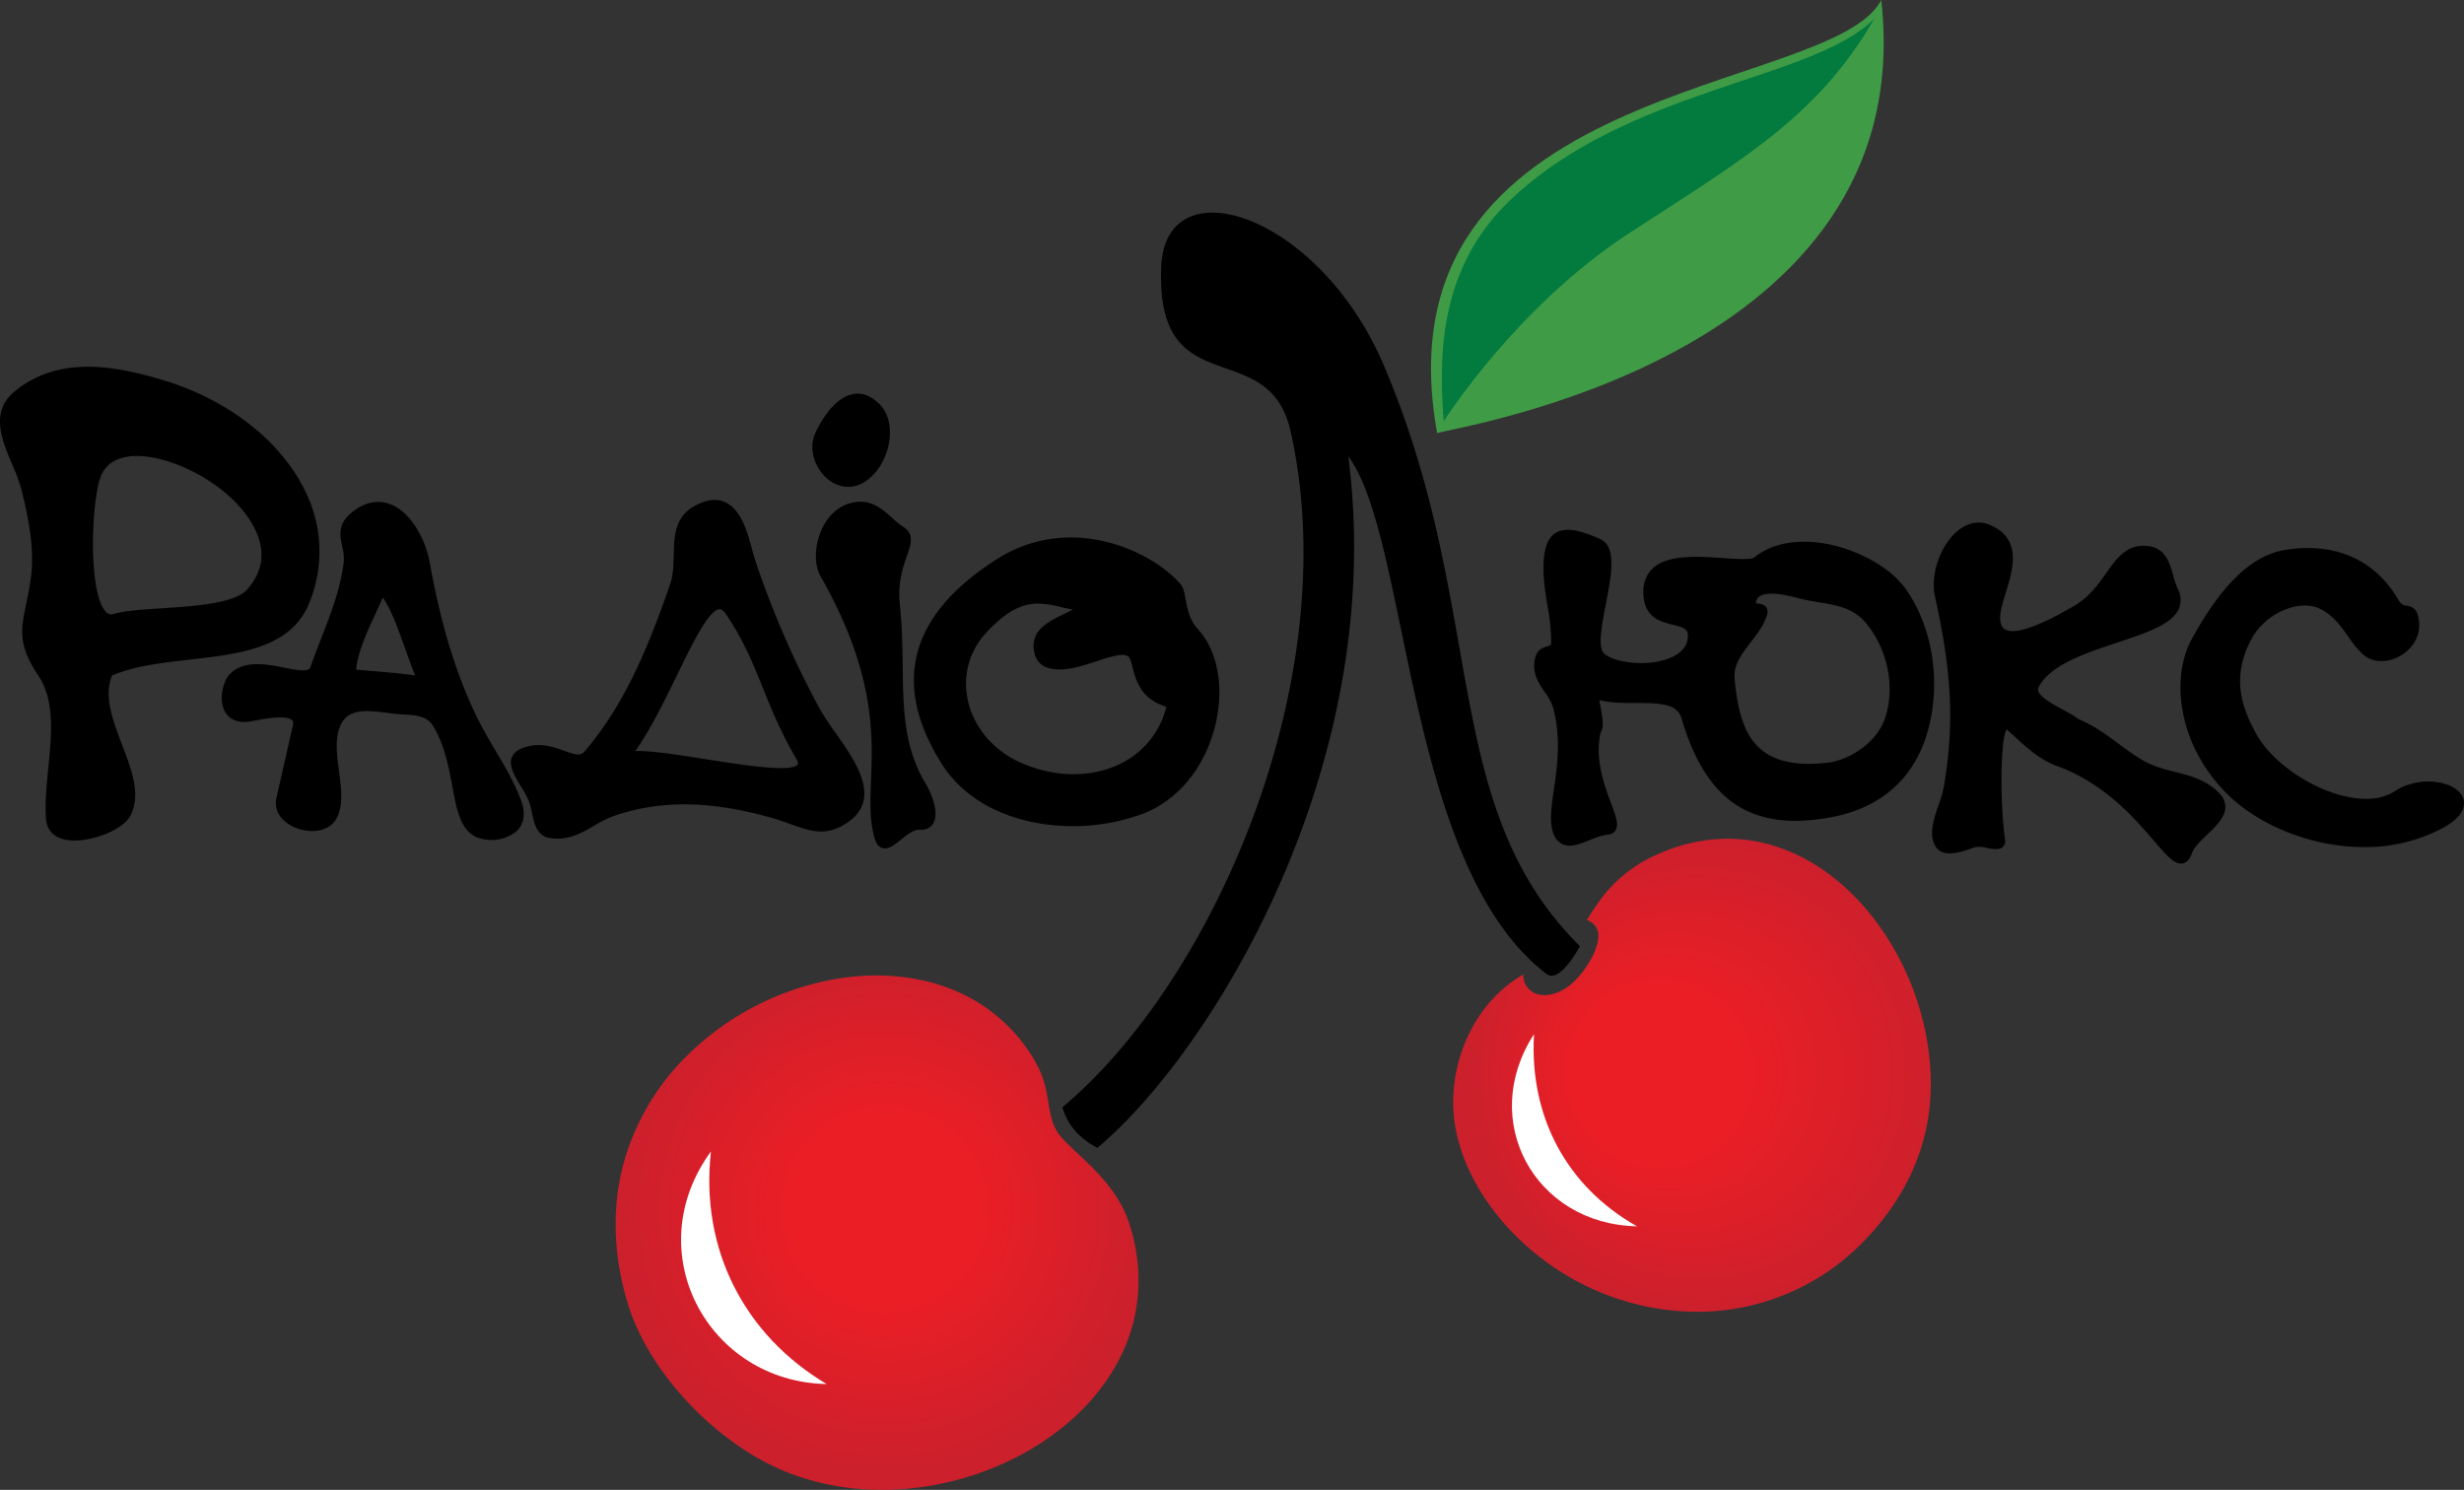 <?xml version="1.0" encoding="UTF-8"?> <svg xmlns="http://www.w3.org/2000/svg" xmlns:xlink="http://www.w3.org/1999/xlink" id="Layer_1" data-name="Layer 1" width="890.889" height="538.752" viewBox="0 0 890.889 538.752"><rect x="0" y="0" width="890.889" height="538.752" fill="#333333" stroke="none"/> <defs> <style> .cls-1 { fill: url(#radial-gradient); } .cls-2 { fill: url(#radial-gradient-2); } .cls-3, .cls-4, .cls-6 { fill-rule: evenodd; } .cls-4 { fill: #3f9b46; } .cls-5 { fill: #fff; } .cls-6 { fill: #037a3e; } </style> <radialGradient id="radial-gradient" cx="815.294" cy="687.007" fx="758.663" r="154.466" gradientTransform="translate(232.097 248.636) scale(0.556)" gradientUnits="userSpaceOnUse"> <stop offset="0.329" stop-color="#ec1e25"></stop> <stop offset="1" stop-color="#cc202c"></stop> </radialGradient> <radialGradient id="radial-gradient-2" cx="277.405" cy="775.701" fx="277.405" r="168.558" xlink:href="#radial-gradient"></radialGradient> </defs> <title>Logo-lux</title> <g> <path class="cls-1" d="M616.515,691.359a95.383,95.383,0,0,0,8.826,7.388,93.641,93.641,0,0,0,33.473,15.655,91.618,91.618,0,0,0,17.781,2.512,83.76,83.76,0,0,0,62.942-24.528c13.721-13.713,23.07-30.944,24.793-50.467,1.833-20.819-4.198-42.694-15.463-60.282a92.503,92.503,0,0,0-9.633-12.581c-19.137-20.934-47.148-30.989-76.836-15.842a50.176,50.176,0,0,0-17.937,15.792c-1.467,2.026-2.841,4.134-4.18,6.347a5.704,5.704,0,0,1,3.629,3.098c2.621,5.101-4.574,17.035-10.797,21.21-3.291,2.195-6.48,3.025-9.092,2.75a7.096,7.096,0,0,1-6.691-7.397,46.631,46.631,0,0,0-10.595,8.336c-12.09,12.712-17.259,31.896-13.593,48.871C596.213,666.465,604.691,680.232,616.515,691.359Z" transform="translate(-66.555 -242.624)"></path> <path class="cls-2" d="M293.25,713.045c7.13,24.656,29.971,48.899,52.959,59.806,35.738,16.994,81.255,7.241,108.412-17.406,18.552-16.828,28.57-40.603,21.091-67.569-.229-.788-.495-1.613-.725-2.383-5.261-16.846-21.007-26.14-25.829-33.088-4.821-6.966-1.971-15.325-8.699-26.603-15.481-25.819-44.288-34.068-72.61-29.005a101.313,101.313,0,0,0-51.74,26.453,87.513,87.513,0,0,0-23.482,37.955C288.061,676.474,287.695,693.944,293.25,713.045Z" transform="translate(-66.555 -242.624)"></path> <g> <path class="cls-3" d="M566.855,374.66c-23.289-54.673-78.934-72.863-80.456-35.499-2.017,50.389,38.799,24.046,46.754,59.307C553.312,487.853,505.364,597.334,450.684,643.026a22.589,22.589,0,0,0,5.058,9.039A27.677,27.677,0,0,0,463.34,657.69c40.56-33.868,105.305-137.809,90.701-250.061,22.255,29.89,20.485,148.013,71.621,187.137,4.078,3.199,9.798-5.688,12.144-9.977C586.589,534.011,604.709,463.531,566.855,374.66Z" transform="translate(-66.555 -242.624)"></path> <path class="cls-4" d="M746.75,242.624c-17.729,34.644-183.875,28.303-160.566,156.646C591.144,397.132,761.266,372.455,746.75,242.624Z" transform="translate(-66.555 -242.624)"></path> <g> <path d="M245.89,514.361c-2.628-4.446-5.345-9.047-7.82-14.331-7.146-15.273-12.276-32.459-16.149-54.085-1.489-8.374-6.916-18.294-14.413-21.052-3.173-1.165-8.15-1.572-13.862,3.138-5.052,4.155-4.203,8.164-3.382,12.04a17.788,17.788,0,0,1,.548,6.128c-1.317,9.758-4.593,18.186-8.059,27.108-1.328,3.417-2.702,6.949-3.968,10.586-.614,1.774-4.082,1.229-9.3.196-6.595-1.305-14.809-2.932-19.915,2.384-2.169,2.265-4.022,8.646-1.876,13.103.835,1.734,3.064,4.567,8.365,4.088.456-.045,1.283-.199,2.347-.404,3.216-.618,11.768-2.261,13.785-.178.149.155.545.565.261,1.82l-5.95,26.255c-1.027,4.541,1.781,8.813,7.155,10.884,5.155,1.985,11.762,1.489,14.453-3.287,2.688-4.817,1.879-10.85,1.024-17.236-.769-5.723-1.561-11.644.425-16.382,2.582-6.142,8.87-5.816,16.834-4.751,1.056.141,2.071.277,3.032.374.938.088,1.885.146,2.829.204,4.676.284,8.712.529,10.95,4.256,4.119,6.849,5.591,14.735,6.888,21.695,1.59,8.535,2.963,15.905,8.845,18.483a14.579,14.579,0,0,0,14.295-2.105c1.979-1.859,3.89-5.308,1.739-11.189C252.563,525.656,249.321,520.171,245.89,514.361Zm-29.224-27.503c-4.972-.691-10.376-1.149-15.239-1.56-2.155-.184-4.22-.359-6.119-.542.648-6.445,4.025-13.755,7.029-20.257.927-2.006,1.816-3.936,2.608-5.788,2.958,4.022,5.646,11.579,8.058,18.36C214.25,480.579,215.443,483.938,216.665,486.858Z" transform="translate(-66.555 -242.624)"></path> <path d="M373.201,418.677a11.272,11.272,0,0,0,6.096-1.861c4.711-3.026,8.205-9.114,8.902-15.511.562-5.145-.728-9.588-3.632-12.511-3.006-3.04-6.228-4.275-9.541-3.676-7.559,1.355-12.683,11.888-13.63,13.98-2.78,6.057-.029,12.888,4.125,16.506A11.655,11.655,0,0,0,373.201,418.677Z" transform="translate(-66.555 -242.624)"></path> <path d="M135.183,481.15c17.927-2.043,36.462-4.156,43.072-20.21a48.765,48.765,0,0,0-1.193-40.377c-8.538-18.081-27.604-33.152-51.001-40.318h-.003c-17.853-5.426-38.258-9.198-54.243,3.95-8.91,7.324-4.613,17.499-.818,26.478a64.611,64.611,0,0,1,3.282,8.889c2.49,9.947,4.848,21.509,3.457,31.836-.522,3.868-1.179,7.041-1.761,9.841-1.873,9.045-3.004,14.506,4.426,25.696,6.039,9.029,4.814,21.358,3.629,33.281-.619,6.231-1.259,12.674-.841,18.547.253,3.893,2.654,6.541,6.756,7.459a16.284,16.284,0,0,0,3.525.353c7.559,0,17.508-4.08,20.102-8.773,4.143-7.542.585-16.822-2.857-25.793-3.314-8.642-6.736-17.57-3.655-25.105C115.113,483.437,125.311,482.275,135.183,481.15Zm20.73-25.345c-4.49,5.052-18.951,5.999-30.573,6.759-6.991.458-13.592.889-17.772,2.098a2.603,2.603,0,0,1-2.955-1.057c-6.431-7.513-4.972-41.501-1.323-49.395,2.533-5.513,8.317-6.686,12.78-6.686h.146c14.264.082,36.124,12.023,42.934,27.296,3.417,7.657,2.324,14.717-3.242,20.984Z" transform="translate(-66.555 -242.624)"></path> <path d="M495.234,459.357c-.436-2.375-.783-4.253-1.839-5.489-9.912-11.649-39.629-26.222-66.645-8.887-31.299,19.994-37.951,44.809-19.769,73.76,9.831,15.632,28.694,22.632,47.413,22.632a72.995,72.995,0,0,0,25.027-4.349c12.976-4.828,22.922-16.946,26.608-32.413,3.225-13.534.772-26.751-6.392-34.491C496.605,466.816,495.845,462.68,495.234,459.357Zm-78.835,36.06a27.029,27.029,0,0,1,6.949-24.216c7.57-8.213,13.414-10.32,18.584-10.32a34.187,34.187,0,0,1,7.863,1.192c1.584.372,3.124.73,4.659.931-1.056.624-2.267,1.209-3.509,1.81-3.21,1.554-6.851,3.314-9.197,6.417a9.114,9.114,0,0,0-1.179,7.482,7.061,7.061,0,0,0,3.506,4.87c5.499,2.579,12.691.215,19.034-1.871,4.903-1.615,9.975-3.287,11.644-1.444a10.624,10.624,0,0,1,1.271,3.562c1.199,4.686,2.978,11.649,12.236,14.348a30.986,30.986,0,0,1-16.26,20.462c-10.658,5.402-24.408,5.247-36.792-.404C425.416,513.782,418.385,505.253,416.399,495.416Z" transform="translate(-66.555 -242.624)"></path> <path d="M953.242,527.185c-4.926-2.657-13.902-3.015-20.836,1.558-5.732,3.772-13.32,2.986-18.679,1.661-12.772-3.159-25.971-12.571-31.384-22.379-5.101-9.179-9.289-20.44-1.684-34.394,4.834-9.061,16.943-14.487,24.448-10.97,4.92,2.324,7.703,6.238,10.393,10.025a40.447,40.447,0,0,0,5.359,6.522c3.454,3.193,9.252,3.299,14.1.258,4.134-2.595,7.798-7.83,5.683-14.753a4.272,4.272,0,0,0-3.801-3.028,3.672,3.672,0,0,1-3.001-1.979c-8.555-14.793-23.268-21.226-41.463-18.137-11.808,2.051-22.769,12.66-33.516,32.439-7.281,13.508-5.221,37.62,12.938,55.702,11.297,11.237,30.315,19.235,49.481,19.232a59.505,59.505,0,0,0,28.304-6.797c6.492-3.48,7.858-6.833,7.86-9.031C957.448,530.757,955.956,528.651,953.242,527.185Z" transform="translate(-66.555 -242.624)"></path> <path d="M853.052,521.786c-4.085-1.035-8.308-2.103-12.361-4.576-3.09-1.887-5.769-3.873-8.36-5.792-4.363-3.23-8.486-6.284-14.189-8.727a47.284,47.284,0,0,0-5.677-3.411c-4.513-2.455-10.13-5.51-8.83-8.123,4.1-8.094,17.046-12.387,28.473-16.176,10.617-3.521,19.792-6.562,22.245-12.271a8.454,8.454,0,0,0-.393-7.145,31.889,31.889,0,0,1-1.618-4.759c-1.317-4.614-2.809-9.846-8.836-10.689-7.789-1.03-11.501,4.188-15.402,9.716-2.912,4.128-6.211,8.806-11.794,11.992-4.857,2.803-19.642,11.329-24.772,8.43-.427-.241-1.733-.975-1.796-4.075-.043-2.457.958-5.727,2.02-9.189,2.665-8.693,5.982-19.512-5.683-24.525-3.864-1.662-8.033-.909-11.719,2.136-6.248,5.158-9.924,15.774-8.191,23.662,5.342,24.522,7.571,43.697,3.159,69.139a43.879,43.879,0,0,1-1.839,6.285c-1.715,5.001-3.491,10.167-1.486,14.361,2.436,5.192,9.412,2.774,13.584,1.32.551-.189,1.053-.364,1.463-.493a11.237,11.237,0,0,1,3.778.362c2.353.453,4.582.883,5.904-.384a2.908,2.908,0,0,0,.766-2.68c-1.822-12.657-1.73-36.462.591-39.807.972.86,1.928,1.733,2.874,2.599,4.731,4.329,9.2,8.414,15.317,10.655,17.172,6.268,27.928,18.762,35.045,27.03,4.349,5.052,7.1,8.245,9.78,8.245a3.493,3.493,0,0,0,.622-.057c2.212-.416,3.11-2.952,3.406-3.787.734-2.08,3.11-4.358,5.408-6.561,3.239-3.104,6.586-6.314,6.627-10.029a7.238,7.238,0,0,0-2.407-5.224C864.031,524.566,858.448,523.152,853.052,521.786Z" transform="translate(-66.555 -242.624)"></path> <path d="M362.741,498.573a338.444,338.444,0,0,1-23.154-53.394v-.003c-.341-1.005-.68-2.278-1.059-3.692-1.687-6.279-3.993-14.876-10.081-17.386-3.156-1.302-6.876-.734-11.03,1.679-6.968,3.969-7.123,10.895-7.276,17.591-.08,3.575-.164,7.271-1.288,10.51-8.437,24.412-16.929,44.045-30.946,60.506-1.434,1.67-3.262,1.222-7.39-.261-3.231-1.159-7.249-2.602-11.713-1.859-3.836.639-6.154,1.951-7.091,4.005-1.443,3.164.895,6.977,3.153,10.666a36.172,36.172,0,0,1,2.797,5.138,28.78,28.78,0,0,1,1.216,4.487c.835,3.876,1.782,8.265,6.268,9.077a16.951,16.951,0,0,0,2.958.261c5.172,0,9.349-2.41,13.411-4.751a40.678,40.678,0,0,1,6.997-3.474c16.966-5.792,34.557-5.58,57.04.686,2.493.731,4.759,1.537,6.756,2.252,7.464,2.665,12.858,4.596,20.495-.425,3.379-2.223,5.416-5.032,6.047-8.345,1.455-7.631-4.802-16.542-10.322-24.399A96.067,96.067,0,0,1,362.741,498.573Zm-7.748,20.485c-2.08,3.052-20.65.106-32.934-1.845-9.665-1.538-18.911-3.007-25.062-3.007-.25,0-.499.003-.74.009,5.548-7.861,10.606-18.253,15.13-27.545,5.614-11.532,11.421-23.458,15.267-23.738.749-.076,1.538.524,2.344,1.709,6.395,9.44,9.86,18.012,13.526,27.089,3.202,7.915,6.509,16.099,11.969,25.305C354.754,517.48,355.328,518.567,354.993,519.058Z" transform="translate(-66.555 -242.624)"></path> <path d="M755.602,455.614c-5.715-8.09-18.403-14.946-30.862-16.673-9.55-1.327-17.993.507-23.748,5.162-1.271,1.04-6.684.664-11.464.33-9.005-.625-20.222-1.409-25.644,3.962-2.306,2.282-3.357,5.452-3.118,9.427.522,8.298,6.363,9.692,10.626,10.709,4.254,1.017,5.715,1.654,5.399,4.812-.407,4.14-4.028,6.334-6.994,7.446-8.061,3.022-19.752,1.452-23.315-1.903l-.003-.001c-2.321-2.181-.72-10.498.695-17.838,2.048-10.65,3.985-20.711-2.011-23.467-7.769-3.524-12.7-4.247-15.985-2.335-2.519,1.463-3.95,4.422-4.375,9.04-.571,6.059.364,11.887,1.268,17.524a73.081,73.081,0,0,1,1.331,13.389c-.017.6-.06.713-1.517,1.174-1.285.409-3.231,1.024-4.011,3.311-1.879,5.736.844,9.738,3.248,13.268A18.864,18.864,0,0,1,628.136,498.609c2.921,11.185,1.438,21.341.25,29.5-.915,6.277-1.707,11.699-.204,15.816a6.579,6.579,0,0,0,3.362,3.999,6.071,6.071,0,0,0,2.508.505c2.235,0,4.693-.978,7.258-2a25.971,25.971,0,0,1,6.704-2.023,3.329,3.329,0,0,0,2.668-1.489c1.26-2.003.103-5.124-1.647-9.846-2.496-6.736-5.904-15.933-3.764-25.486,1.323-2.044.677-5.544.051-8.935-.169-.912-.379-2.048-.465-2.862,4.143,1.066,8.816,1.066,13.28,1.043,9.206.024,14.851.35,16.424,5.653,8.821,30.053,25.515,41.052,54.162,35.65,17.767-3.342,29.738-13.845,34.621-30.375C768.558,490.064,765.517,469.596,755.602,455.614Zm-50.364,6.667a3.718,3.718,0,0,0-3.009-1.38c-.232-.026-.583-.063-.809-.115a3.191,3.191,0,0,1,1.334-2.499c3.225-2.256,11.291-.079,13.948.634l.479.128c2.289.595,4.65.983,6.934,1.357,6.509,1.067,12.657,2.074,17.17,7.615,7.685,9.334,10.454,22.543,7.049,33.662-2.782,9.281-12.901,15.807-21.065,16.754-10.72,1.205-18.492-.304-23.748-4.599-5.66-4.622-8.589-12.331-9.794-25.779-.459-5.032,2.576-8.965,5.789-13.13,2.295-2.974,4.668-6.051,5.861-9.678A3.485,3.485,0,0,0,705.238,462.282Z" transform="translate(-66.555 -242.624)"></path> <path d="M392.932,483.401c-.092-6.974-.189-14.186-.993-21.749-.886-8.248,1.09-13.904,2.536-18.034,1.472-4.208,2.746-7.843-1.299-10.445a34.609,34.609,0,0,1-4.068-3.289c-3.425-3.061-7.31-6.522-13.257-5.709-5.086.723-9.32,4.035-11.923,9.323-2.857,5.812-3.179,13.126-.76,17.394,19.826,34.734,18.954,57.393,18.317,73.937-.304,7.886-.565,14.7,1.345,21.051.568,1.893,1.466,3.006,2.74,3.402a3.3,3.3,0,0,0,.978.146c1.833,0,3.669-1.486,5.746-3.164,2.14-1.733,4.625-3.681,6.592-3.569,2.912.198,4.366-1.144,5.055-2.283,2.352-3.867-.729-11.114-2.691-14.416C393.331,512.907,393.148,499.234,392.932,483.401Z" transform="translate(-66.555 -242.624)"></path> </g> <path class="cls-5" d="M621.205,616.595c-1.768,29.537,11.621,55.041,37.229,69.486C621.473,685.337,600.898,647.859,621.205,616.595Z" transform="translate(-66.555 -242.624)"></path> <path class="cls-5" d="M323.601,659.024c-3.968,35.462,12.17,66.419,41.827,84.097C322.507,742.324,297.122,695.289,323.601,659.024Z" transform="translate(-66.555 -242.624)"></path> </g> <path class="cls-6" d="M588.529,395s25.922-41.205,66.993-68.003c40.791-26.615,68.147-41.978,88.712-77.623-22.392,22.545-89.34,24.906-132.09,66.05C585.136,341.417,587.238,375.753,588.529,395Z" transform="translate(-66.555 -242.624)"></path> </g> </svg> 